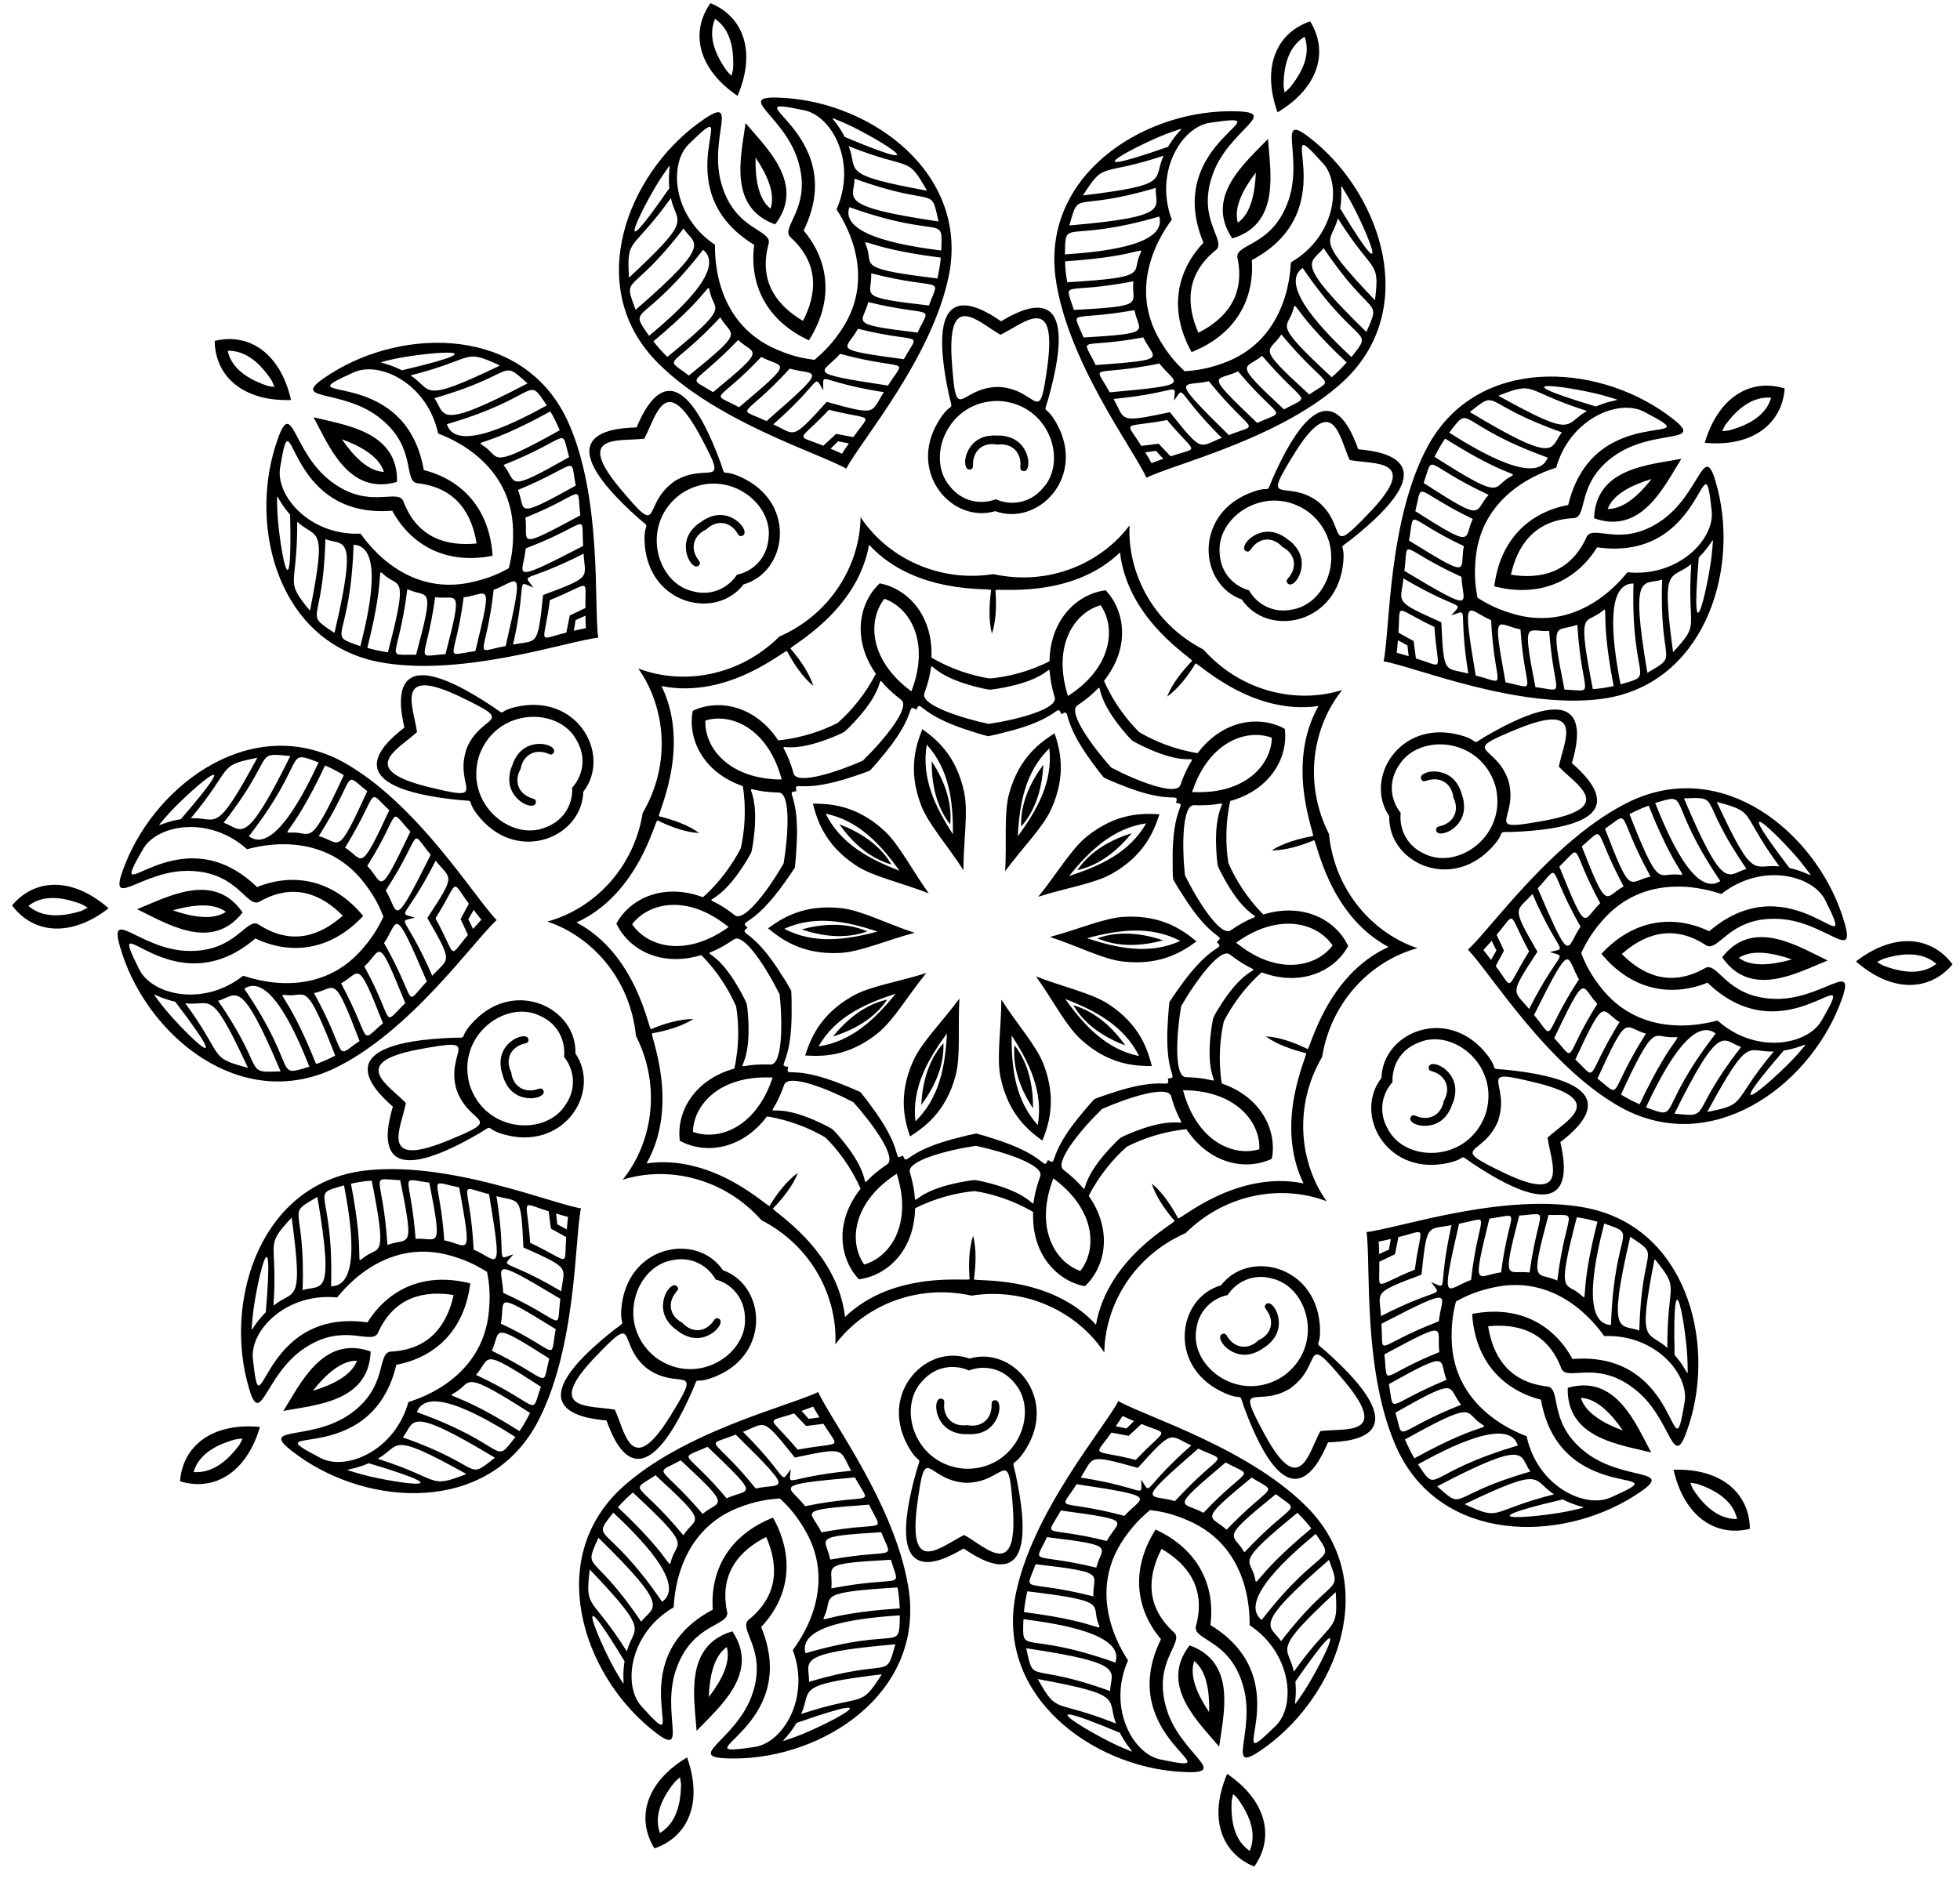 <svg xmlns="http://www.w3.org/2000/svg" fill="none" viewBox="0 0 101 97" height="97" width="101">
<g clip-path="url(#clip0_173_506)">
<path fill="black" d="M63.237 91.428C62.261 93.705 62.944 95.522 64.633 96.204C65.689 94.713 65.284 92.817 63.237 91.428ZM35.405 90.579C33.278 91.849 32.763 93.713 33.723 95.268C35.452 94.681 36.238 92.912 35.405 90.579ZM13.396 73.545C10.928 73.315 9.413 74.529 9.278 76.346C11.015 76.885 12.697 75.925 13.396 73.545ZM5.597 46.815C3.732 45.181 1.796 45.268 0.622 46.665C1.709 48.124 3.637 48.331 5.597 46.815ZM14.998 20.617C14.451 18.206 12.832 17.134 11.063 17.571C11.087 19.396 12.523 20.697 14.998 20.617ZM38.007 4.94C38.983 2.663 38.3 0.846 36.611 0.164C35.555 1.655 35.96 3.551 38.007 4.94ZM65.832 5.789C67.958 4.519 68.474 2.655 67.513 1.1C65.784 1.687 64.998 3.456 65.832 5.789ZM87.848 22.823C90.316 23.053 91.831 21.839 91.966 20.022C90.228 19.483 88.546 20.443 87.848 22.823ZM95.639 49.553C97.504 51.187 99.44 51.1 100.614 49.703C99.527 48.243 97.599 48.037 95.639 49.553ZM86.238 75.751C86.785 78.163 88.404 79.234 90.173 78.797C90.149 76.972 88.713 75.671 86.238 75.751ZM61.301 84.803C59.706 86.874 61.769 88.762 62.825 90.024C63.039 88.382 63.761 85.692 61.301 84.803ZM37.737 84.081C35.23 84.819 35.785 87.556 35.897 89.207C37.031 88.009 39.197 86.247 37.737 84.081ZM19.1 69.657C16.641 68.785 15.482 71.323 14.602 72.72C16.228 72.41 19.013 72.268 19.1 69.657ZM12.499 47.03C11.024 44.872 8.596 46.252 7.064 46.863C8.556 47.569 10.896 49.093 12.499 47.03ZM20.457 24.838C20.528 22.228 17.759 21.911 16.157 21.506C16.95 22.958 17.95 25.56 20.457 24.838ZM39.943 11.565C41.538 9.494 39.475 7.606 38.419 6.344C38.205 7.986 37.483 10.676 39.943 11.565ZM63.499 12.287C66.006 11.549 65.451 8.812 65.34 7.161C64.205 8.359 62.039 10.121 63.499 12.287ZM82.144 26.711C84.603 27.583 85.762 25.045 86.642 23.648C85.016 23.958 82.231 24.1 82.144 26.711ZM88.745 49.338C90.221 51.496 92.648 50.116 94.18 49.505C92.688 48.799 90.347 47.276 88.745 49.338ZM80.787 71.53C80.716 74.14 83.485 74.457 85.087 74.862C84.294 73.41 83.294 70.808 80.787 71.53ZM62.309 88.247C61.722 87.374 61.269 86.39 61.539 85.613C62.182 86.12 62.333 87.199 62.309 88.247ZM36.523 87.469C36.563 86.422 36.777 85.359 37.452 84.891C37.674 85.684 37.166 86.636 36.523 87.469ZM16.125 71.68C16.776 70.855 17.569 70.118 18.394 70.133C18.108 70.903 17.133 71.379 16.125 71.68ZM8.905 46.919C9.913 46.633 10.992 46.506 11.642 46.998C10.96 47.45 9.889 47.26 8.905 46.919ZM17.617 22.641C18.6 22.998 19.545 23.537 19.783 24.323C18.965 24.291 18.212 23.505 17.617 22.641ZM38.935 8.121C39.522 8.994 39.975 9.978 39.705 10.755C39.062 10.248 38.911 9.169 38.935 8.121ZM64.713 8.899C64.673 9.946 64.459 11.009 63.785 11.477C63.562 10.684 64.07 9.732 64.713 8.899ZM85.111 24.688C84.46 25.513 83.667 26.243 82.842 26.235C83.128 25.465 84.103 24.989 85.111 24.688ZM92.339 49.45C91.331 49.735 90.252 49.862 89.602 49.37C90.284 48.918 91.355 49.108 92.339 49.45ZM83.627 73.728C82.644 73.371 81.699 72.831 81.461 72.046C82.279 72.077 83.032 72.863 83.627 73.728ZM64.395 95.395C63.808 94.991 63.396 94.237 63.467 92.825C63.483 92.698 63.515 92.579 63.547 92.468C63.634 92.547 63.721 92.626 63.8 92.729C64.626 93.888 64.673 94.745 64.395 95.403V95.395ZM34.008 94.475C33.77 93.808 33.873 92.952 34.77 91.849C34.857 91.761 34.952 91.674 35.04 91.603C35.063 91.714 35.079 91.833 35.095 91.96C35.079 93.38 34.619 94.102 34.008 94.475ZM9.976 75.87C10.175 75.187 10.762 74.561 12.134 74.188C12.261 74.164 12.38 74.156 12.499 74.148C12.452 74.251 12.396 74.362 12.333 74.473C11.484 75.616 10.682 75.925 9.976 75.87ZM1.463 46.688C2.026 46.252 2.867 46.093 4.2 46.601C4.311 46.657 4.422 46.72 4.518 46.784C4.414 46.839 4.311 46.895 4.192 46.95C2.836 47.371 2.003 47.157 1.471 46.696L1.463 46.688ZM11.73 18.078C12.436 18.063 13.221 18.428 13.999 19.61C14.054 19.721 14.102 19.832 14.142 19.943C14.03 19.935 13.903 19.911 13.784 19.887C12.436 19.435 11.888 18.769 11.73 18.078ZM36.849 0.973C37.436 1.377 37.848 2.131 37.777 3.543C37.761 3.67 37.729 3.789 37.697 3.9C37.61 3.821 37.523 3.742 37.444 3.639C36.618 2.48 36.571 1.623 36.849 0.965V0.973ZM67.228 1.893C67.466 2.56 67.363 3.417 66.466 4.519C66.379 4.607 66.284 4.694 66.196 4.765C66.173 4.654 66.157 4.535 66.141 4.408C66.157 2.988 66.617 2.266 67.228 1.893ZM91.268 20.498C91.07 21.181 90.482 21.808 89.11 22.18C88.983 22.204 88.864 22.212 88.745 22.22C88.792 22.117 88.848 22.006 88.911 21.895C89.76 20.752 90.562 20.443 91.268 20.498ZM99.781 49.68C99.218 50.116 98.377 50.275 97.044 49.767C96.933 49.711 96.822 49.648 96.726 49.584C96.83 49.529 96.933 49.473 97.052 49.418C98.408 48.997 99.242 49.212 99.773 49.672L99.781 49.68ZM89.514 78.29C88.808 78.305 88.023 77.941 87.245 76.758C87.19 76.647 87.142 76.536 87.103 76.425C87.214 76.433 87.341 76.457 87.46 76.481C88.808 76.933 89.356 77.599 89.514 78.29Z"></path>
<path fill="black" d="M57.628 72.212C56.906 73.609 53.145 77.98 52.32 82.272C51.368 87.453 56.263 91.008 60.746 91.317C63.697 91.516 60.69 90.452 60.056 87.874C59.468 85.629 60.984 84.684 60.524 84.161C58.945 82.748 59.183 81.138 59.857 79.829C61.127 80.575 62.19 81.804 61.618 83.843C61.515 84.534 63.3 84.518 64.007 86.723C64.856 89.238 62.888 91.754 65.276 90C68.886 87.334 71.108 81.701 67.513 77.845C64.514 74.672 58.992 73.005 57.628 72.212ZM42.164 71.744C40.752 72.45 35.143 73.775 31.953 76.766C28.137 80.4 30.009 86.152 33.453 89.032C35.722 90.928 33.921 88.302 34.913 85.843C35.762 83.677 37.539 83.804 37.475 83.113C37.031 81.043 38.166 79.884 39.483 79.218C40.07 80.567 40.213 82.185 38.554 83.502C38.062 83.994 39.514 85.033 38.792 87.239C37.999 89.77 34.929 90.651 37.896 90.635C42.386 90.603 47.488 87.35 46.853 82.122C46.29 77.79 42.807 73.196 42.164 71.752V71.744ZM29.93 62.279C28.375 62.025 23.059 59.795 18.719 60.343C13.499 61.033 11.626 66.793 12.721 71.149C13.443 74.021 13.531 70.832 15.784 69.427C17.744 68.174 19.108 69.324 19.465 68.721C20.322 66.785 21.925 66.516 23.377 66.746C23.059 68.182 22.218 69.57 20.108 69.665C19.418 69.776 19.989 71.466 18.108 72.831C15.974 74.41 12.975 73.323 15.387 75.044C19.037 77.655 25.082 78.028 27.637 73.418C29.732 69.578 29.605 63.818 29.938 62.279H29.93ZM25.598 47.426C24.487 46.308 21.496 41.381 17.672 39.27C13.039 36.763 8.143 40.325 6.469 44.491C5.367 47.236 7.31 44.705 9.952 44.895C12.269 45.03 12.706 46.76 13.34 46.49C15.173 45.427 16.625 46.149 17.664 47.196C16.561 48.172 15.07 48.807 13.3 47.633C12.682 47.315 12.142 49.021 9.818 49.013C7.168 49.037 5.374 46.395 6.311 49.203C7.731 53.464 12.404 57.312 17.18 55.09C21.131 53.218 24.416 48.481 25.59 47.426H25.598ZM30.827 32.859C30.589 31.304 31.065 25.552 29.208 21.601C26.931 16.849 20.878 16.849 17.077 19.237C14.57 20.808 17.633 19.903 19.664 21.617C21.457 23.093 20.79 24.743 21.473 24.902C23.575 25.124 24.329 26.56 24.559 28.012C23.091 28.155 21.512 27.79 20.774 25.806C20.457 25.187 19.021 26.25 17.148 24.878C14.982 23.339 15.094 20.149 14.197 22.974C12.84 27.25 14.356 33.113 19.529 34.121C23.821 34.93 29.272 33.026 30.835 32.867L30.827 32.859ZM43.608 24.156C44.33 22.759 48.091 18.388 48.916 14.096C49.868 8.915 44.973 5.36 40.49 5.051C37.539 4.853 40.546 5.916 41.181 8.494C41.768 10.739 40.252 11.684 40.712 12.207C42.291 13.62 42.053 15.23 41.379 16.539C40.109 15.793 39.046 14.564 39.618 12.525C39.721 11.834 37.935 11.85 37.229 9.645C36.38 7.13 38.348 4.614 35.96 6.368C32.35 9.034 30.128 14.667 33.723 18.523C36.722 21.696 42.244 23.363 43.608 24.156ZM59.072 24.624C60.484 23.918 66.093 22.593 69.283 19.602C73.099 15.968 71.227 10.216 67.783 7.336C65.514 5.44 67.315 8.066 66.323 10.525C65.474 12.691 63.697 12.564 63.761 13.255C64.205 15.325 63.07 16.484 61.753 17.15C61.166 15.801 61.023 14.183 62.682 12.866C63.174 12.374 61.722 11.335 62.444 9.129C63.237 6.598 66.308 5.717 63.34 5.733C58.849 5.765 53.748 9.018 54.383 14.246C54.946 18.578 58.429 23.172 59.072 24.616V24.624ZM71.306 34.089C72.861 34.343 78.177 36.573 82.517 36.025C87.737 35.335 89.61 29.575 88.515 25.219C87.793 22.347 87.706 25.536 85.452 26.941C83.493 28.194 82.128 27.044 81.771 27.647C80.914 29.583 79.311 29.852 77.859 29.622C78.177 28.186 79.018 26.79 81.128 26.703C81.818 26.592 81.247 24.902 83.127 23.537C85.262 21.958 88.261 23.045 85.849 21.323C82.199 18.713 76.154 18.34 73.599 22.95C71.504 26.79 71.631 32.55 71.298 34.089H71.306ZM75.638 48.942C76.749 50.06 79.74 54.987 83.564 57.098C88.197 59.605 93.093 56.043 94.767 51.877C95.87 49.132 93.926 51.663 91.284 51.473C88.967 51.338 88.531 49.608 87.896 49.878C86.063 50.941 84.611 50.219 83.572 49.172C84.675 48.196 86.166 47.561 87.936 48.735C88.554 49.053 89.094 47.347 91.419 47.355C94.069 47.331 95.862 49.973 94.925 47.164C93.505 42.904 88.832 39.056 84.056 41.278C80.105 43.15 76.82 47.886 75.646 48.942H75.638ZM70.417 63.508C70.655 65.064 70.179 70.816 72.036 74.767C74.313 79.519 80.367 79.519 84.167 77.131C86.674 75.56 83.612 76.465 81.58 74.751C79.787 73.275 80.454 71.625 79.772 71.466C77.669 71.244 76.915 69.808 76.685 68.356C78.153 68.213 79.732 68.578 80.47 70.562C80.787 71.181 82.223 70.118 84.096 71.49C86.261 73.029 86.15 76.219 87.047 73.394C88.404 69.118 86.888 63.255 81.715 62.247C77.423 61.438 71.972 63.342 70.409 63.501L70.417 63.508ZM56.747 57.177C58.104 56.574 60.175 55.9 60.349 56.503C61.055 58.994 61.587 56.987 58.12 58.462C57.993 58.518 57.866 58.574 57.739 58.645C57.628 58.74 57.525 58.835 57.437 58.931C54.795 61.62 56.858 61.866 54.803 60.295C54.311 59.914 55.692 58.224 56.755 57.193L56.747 57.177ZM50.289 59.057C51.741 59.367 53.812 60.041 53.605 60.629C52.717 63.064 54.327 61.747 50.646 60.898C50.511 60.867 50.376 60.843 50.233 60.819C50.09 60.835 49.948 60.851 49.821 60.874C46.1 61.493 47.623 62.906 46.885 60.422C46.718 59.827 48.821 59.272 50.289 59.057ZM43.957 56.788C44.949 57.891 46.227 59.653 45.719 60.01C43.569 61.454 45.647 61.335 43.172 58.494C43.085 58.391 42.989 58.288 42.886 58.193C42.759 58.121 42.64 58.05 42.521 57.994C39.15 56.312 39.554 58.351 40.411 55.908C40.625 55.321 42.656 56.114 43.965 56.804L43.957 56.788ZM40.173 51.235C40.332 52.71 40.324 54.884 39.705 54.868C37.118 54.773 38.864 55.9 38.531 52.139C38.523 52.004 38.499 51.869 38.475 51.727C38.419 51.592 38.356 51.465 38.293 51.346C36.547 47.998 35.682 49.886 37.816 48.418C38.332 48.069 39.507 49.902 40.165 51.235H40.173ZM40.379 44.507C39.641 45.792 38.356 47.553 37.864 47.172C35.825 45.578 36.579 47.514 38.523 44.276C38.594 44.157 38.657 44.038 38.721 43.911C38.753 43.769 38.777 43.634 38.8 43.499C39.356 39.77 37.547 40.785 40.133 40.849C40.752 40.873 40.625 43.047 40.379 44.507ZM44.497 39.191C43.14 39.794 41.069 40.468 40.895 39.865C40.189 37.374 39.657 39.381 43.124 37.906C43.251 37.85 43.378 37.794 43.505 37.723C43.616 37.628 43.719 37.533 43.807 37.437C46.449 34.748 44.386 34.502 46.441 36.073C46.933 36.454 45.552 38.144 44.489 39.175L44.497 39.191ZM50.947 37.31C49.495 37.001 47.425 36.327 47.631 35.739C48.52 33.304 46.909 34.621 50.59 35.47C50.725 35.502 50.86 35.525 51.003 35.549C51.146 35.533 51.288 35.517 51.415 35.494C55.136 34.875 53.613 33.462 54.351 35.946C54.518 36.541 52.415 37.096 50.947 37.31ZM57.279 39.58C56.287 38.477 55.01 36.715 55.517 36.358C57.667 34.914 55.589 35.033 58.064 37.874C58.151 37.977 58.247 38.08 58.35 38.175C58.477 38.247 58.596 38.318 58.715 38.374C62.087 40.056 61.682 38.017 60.825 40.46C60.611 41.047 58.58 40.254 57.271 39.564L57.279 39.58ZM61.063 45.133C60.904 43.658 60.912 41.484 61.531 41.5C64.118 41.595 62.372 40.468 62.706 44.229C62.713 44.364 62.737 44.499 62.761 44.642C62.816 44.776 62.88 44.903 62.944 45.022C64.689 48.37 65.554 46.482 63.419 47.95C62.904 48.299 61.73 46.466 61.071 45.133H61.063ZM60.865 51.861C61.603 50.576 62.888 48.815 63.38 49.196C65.419 50.79 64.665 48.854 62.721 52.092C62.65 52.211 62.586 52.33 62.523 52.456C62.491 52.599 62.467 52.734 62.444 52.869C61.888 56.598 63.697 55.582 61.111 55.519C60.492 55.495 60.619 53.321 60.865 51.861ZM66.522 71.53C68.22 70.308 67.045 68.523 69.306 71.22C71.647 74.045 69.322 73.6 68.037 73.759C67.426 74.894 66.982 77.226 65.213 74.013C63.538 70.919 64.768 72.664 66.522 71.538V71.53ZM49.765 76.425C51.852 76.433 51.955 74.299 52.201 77.805C52.431 81.471 50.812 79.741 49.686 79.115C48.52 79.678 46.798 81.296 47.25 77.655C47.71 74.164 47.678 76.306 49.765 76.425ZM33.326 70.522C35.008 71.76 36.341 70.086 34.484 73.077C32.525 76.179 32.223 73.831 31.684 72.656C30.414 72.426 28.066 72.728 30.573 70.046C32.993 67.499 31.715 69.205 33.334 70.53L33.326 70.522ZM23.504 56.098C24.138 58.09 26.201 57.518 22.94 58.843C19.529 60.2 20.671 58.121 20.917 56.852C20.021 55.916 17.95 54.781 21.552 54.091C25.011 53.448 22.972 54.083 23.504 56.098ZM24.027 38.643C23.377 40.627 25.376 41.381 21.956 40.532C18.402 39.619 20.544 38.612 21.488 37.731C21.314 36.454 20.306 34.311 23.623 35.867C26.796 37.382 24.773 36.692 24.019 38.643H24.027ZM34.714 24.838C33.017 26.06 34.191 27.845 31.93 25.148C29.589 22.323 31.914 22.767 33.199 22.609C33.81 21.474 34.254 19.142 36.023 22.355C37.697 25.449 36.468 23.704 34.714 24.83V24.838ZM51.479 19.943C49.392 19.935 49.289 22.069 49.043 18.562C48.813 14.897 50.432 16.627 51.558 17.253C52.724 16.69 54.446 15.072 53.994 18.713C53.534 22.204 53.566 20.062 51.479 19.943ZM67.91 25.846C66.228 24.608 64.895 26.282 66.752 23.291C68.712 20.189 69.013 22.537 69.552 23.712C70.822 23.942 73.17 23.64 70.663 26.322C68.243 28.869 69.521 27.163 67.902 25.838L67.91 25.846ZM77.74 40.27C77.106 38.278 75.043 38.85 78.304 37.525C81.715 36.168 80.573 38.247 80.327 39.516C81.223 40.452 83.294 41.587 79.692 42.277C76.233 42.92 78.272 42.285 77.74 40.27ZM77.209 57.725C77.859 55.741 75.86 54.987 79.28 55.836C82.834 56.749 80.692 57.756 79.748 58.637C79.922 59.914 80.93 62.057 77.613 60.502C74.44 58.986 76.463 59.676 77.217 57.725H77.209ZM71.576 64.405C71.425 64.469 71.258 64.548 71.068 64.635C71.068 64.365 71.052 64.159 71.044 63.992C71.203 63.961 71.409 63.921 71.671 63.858C71.631 64.064 71.6 64.246 71.576 64.405ZM58.04 73.624C57.882 73.585 57.699 73.553 57.493 73.513C57.651 73.291 57.763 73.117 57.85 72.982C58.001 73.053 58.191 73.14 58.437 73.243C58.286 73.386 58.151 73.521 58.04 73.632V73.624ZM41.672 73.132C41.561 73.005 41.442 72.871 41.3 72.72C41.553 72.633 41.752 72.553 41.903 72.498C41.982 72.641 42.085 72.823 42.228 73.053C42.022 73.077 41.839 73.109 41.672 73.132ZM28.716 63.104C28.7 62.937 28.684 62.755 28.653 62.548C28.907 62.628 29.113 62.675 29.272 62.723C29.256 62.89 29.224 63.096 29.208 63.366C29.026 63.263 28.859 63.183 28.716 63.104ZM24.13 47.379C24.218 47.236 24.305 47.077 24.408 46.895C24.567 47.109 24.702 47.268 24.805 47.403C24.694 47.522 24.551 47.68 24.376 47.879C24.289 47.688 24.202 47.522 24.13 47.379ZM29.66 31.963C29.811 31.899 29.978 31.82 30.168 31.733C30.168 32.003 30.184 32.209 30.192 32.376C30.033 32.407 29.827 32.447 29.565 32.51C29.605 32.304 29.637 32.122 29.66 31.963ZM43.196 22.744C43.355 22.783 43.537 22.815 43.743 22.855C43.584 23.077 43.474 23.251 43.386 23.386C43.236 23.315 43.045 23.228 42.799 23.125C42.95 22.982 43.085 22.855 43.196 22.736V22.744ZM59.572 23.236C59.683 23.363 59.802 23.497 59.944 23.648C59.691 23.735 59.492 23.815 59.342 23.87C59.262 23.727 59.159 23.545 59.016 23.315C59.222 23.291 59.405 23.259 59.572 23.236ZM72.528 33.264C72.544 33.431 72.559 33.613 72.591 33.819C72.337 33.74 72.131 33.693 71.972 33.645C71.988 33.478 72.02 33.272 72.036 33.002C72.218 33.105 72.385 33.185 72.528 33.264ZM77.114 48.989C77.026 49.132 76.939 49.291 76.836 49.473C76.677 49.259 76.542 49.1 76.439 48.965C76.55 48.846 76.693 48.688 76.868 48.489C76.955 48.68 77.042 48.846 77.114 48.989ZM75.289 72.403C71.734 73.815 72.369 74.45 71.909 72.807C75.249 70.919 74.551 71.482 75.289 72.403ZM84.817 53.274C82.77 56.503 83.659 56.646 82.318 55.59C83.913 52.099 83.675 52.964 84.817 53.274ZM81.279 32.201C81.525 36.017 82.318 35.613 80.62 35.541C79.859 31.78 80.176 32.621 81.279 32.201ZM66.03 17.238C68.466 20.181 68.878 19.38 67.466 20.332C64.633 17.737 65.387 18.229 66.03 17.238ZM44.894 14.088C48.599 15.032 48.456 14.151 47.869 15.746C44.053 15.309 44.949 15.262 44.894 14.088ZM25.947 23.965C29.502 22.553 28.867 21.919 29.327 23.561C25.987 25.449 26.685 24.886 25.947 23.965ZM16.427 43.094C18.474 39.865 17.585 39.722 18.926 40.778C17.331 44.269 17.569 43.404 16.427 43.094ZM19.965 64.167C19.719 60.351 18.926 60.755 20.624 60.827C21.385 64.588 21.068 63.746 19.965 64.167ZM35.214 79.13C32.779 76.187 32.366 76.988 33.778 76.036C36.611 78.631 35.857 78.139 35.214 79.13ZM56.342 82.28C52.637 81.336 52.78 82.217 53.367 80.622C57.183 81.058 56.287 81.106 56.342 82.28ZM65.744 77.012C67.101 78.044 66.736 77.218 64.126 80.011C63.547 78.988 62.761 79.432 65.744 77.012ZM79.795 62.62C81.493 62.66 80.724 62.199 80.248 66C79.176 65.516 78.803 66.333 79.795 62.62ZM82.707 42.714C84.103 41.746 83.215 41.833 85.055 45.181C83.905 45.419 84.08 46.3 82.707 42.714ZM73.361 24.894C73.924 23.291 73.25 23.886 76.709 25.505C75.916 26.377 76.582 26.98 73.361 24.894ZM55.335 15.976C54.843 14.35 54.653 15.222 58.405 14.5C58.278 15.675 59.167 15.77 55.335 15.976ZM35.5 19.356C34.143 18.324 34.508 19.15 37.118 16.357C37.697 17.38 38.483 16.936 35.5 19.356ZM21.441 33.748C19.743 33.708 20.512 34.169 20.989 30.368C22.06 30.852 22.433 30.035 21.441 33.748ZM18.529 53.654C17.133 54.622 18.021 54.535 16.181 51.187C17.331 50.949 17.156 50.068 18.529 53.654ZM27.875 71.474C27.312 73.077 27.986 72.482 24.527 70.863C25.32 69.991 24.654 69.388 27.875 71.474ZM45.909 80.392C46.401 82.019 46.592 81.146 42.839 81.868C42.966 80.694 42.077 80.598 45.909 80.392ZM74.543 71.117C71.322 72.45 71.877 72.974 71.568 71.339C74.813 69.53 74.123 70.078 74.543 71.117ZM83.453 52.679C81.628 55.654 82.39 55.749 81.176 54.607C82.739 51.242 82.501 52.084 83.453 52.679ZM79.827 32.518C80.097 35.993 80.771 35.629 79.121 35.414C78.407 31.773 78.708 32.598 79.827 32.518ZM65.038 18.34C67.299 20.99 67.632 20.3 66.165 21.101C63.443 18.57 64.173 19.062 65.038 18.34ZM44.743 15.571C48.131 16.389 47.996 15.635 47.282 17.142C43.593 16.698 44.473 16.666 44.743 15.571ZM26.693 25.251C29.914 23.918 29.359 23.394 29.668 25.029C26.423 26.838 27.114 26.29 26.693 25.251ZM17.783 43.689C19.608 40.714 18.846 40.619 20.06 41.761C18.497 45.125 18.735 44.284 17.783 43.689ZM21.417 63.85C21.147 60.375 20.473 60.739 22.123 60.954C22.837 64.596 22.536 63.77 21.417 63.85ZM36.206 78.028C33.945 75.378 33.611 76.068 35.079 75.267C37.801 77.79 37.071 77.306 36.206 78.028ZM56.493 80.797C53.105 79.98 53.24 80.733 53.954 79.226C57.644 79.67 56.763 79.702 56.493 80.797ZM64.499 76.155C65.911 77.044 65.625 76.33 63.205 78.845C62.388 78.067 61.634 78.512 64.499 76.155ZM78.288 62.652C79.954 62.541 79.303 62.136 78.819 65.587C77.701 65.436 77.352 66.246 78.288 62.652ZM81.509 43.626C82.786 42.555 82.025 42.61 83.667 45.689C82.675 46.22 82.866 47.085 81.509 43.626ZM72.932 26.346C73.337 24.727 72.758 25.219 75.892 26.75C75.408 27.766 76.066 28.345 72.932 26.346ZM55.835 17.396C55.216 15.849 55.033 16.595 58.461 15.984C58.667 17.095 59.54 17.174 55.835 17.396ZM36.745 20.213C35.333 19.324 35.619 20.038 38.039 17.523C38.856 18.301 39.61 17.856 36.745 20.213ZM22.956 33.716C21.29 33.827 21.941 34.232 22.425 30.781C23.543 30.931 23.892 30.122 22.956 33.716ZM19.735 52.742C18.458 53.813 19.219 53.758 17.577 50.679C18.569 50.148 18.378 49.283 19.735 52.742ZM28.304 70.022C27.899 71.641 28.478 71.149 25.344 69.618C25.828 68.602 25.178 68.023 28.304 70.022ZM45.409 78.972C46.028 80.519 46.211 79.773 42.783 80.384C42.577 79.273 41.704 79.194 45.409 78.972ZM74.17 69.689C71.004 70.959 71.544 71.561 71.338 69.808C74.773 67.951 74.011 68.443 74.17 69.689ZM82.31 51.742C80.493 54.63 81.287 54.797 80.089 53.504C81.779 49.981 81.454 50.83 82.31 51.742ZM78.351 32.439C78.581 35.843 79.319 35.517 77.582 35.168C76.883 31.328 77.114 32.201 78.351 32.439ZM63.8 19.142C65.99 21.76 66.387 21.062 64.784 21.799C61.96 19.102 62.666 19.673 63.8 19.142ZM44.211 16.944C47.52 17.777 47.432 16.976 46.576 18.515C42.704 17.991 43.608 18.047 44.211 16.944ZM27.074 26.679C30.24 25.41 29.7 24.806 29.906 26.56C26.471 28.416 27.233 27.924 27.074 26.679ZM18.926 44.626C20.743 41.738 19.949 41.571 21.147 42.864C19.457 46.387 19.783 45.538 18.926 44.626ZM22.893 63.929C22.663 60.525 21.925 60.851 23.662 61.2C24.36 65.04 24.13 64.167 22.893 63.929ZM37.444 77.226C35.254 74.608 34.857 75.306 36.46 74.569C39.284 77.266 38.578 76.695 37.444 77.226ZM57.033 79.424C53.724 78.591 53.812 79.392 54.668 77.853C58.54 78.377 57.636 78.321 57.033 79.424ZM63.158 75.378C64.713 76.211 64.356 75.489 62.015 77.972C60.912 77.369 60.175 77.893 63.158 75.378ZM76.749 62.81C78.502 62.572 77.788 62.199 77.352 65.579C76.106 65.738 75.82 66.595 76.749 62.81ZM80.351 44.665C81.628 43.443 80.827 43.562 82.461 46.554C81.541 47.418 81.818 48.275 80.351 44.665ZM72.607 27.861C72.924 26.123 72.345 26.687 75.432 28.147C75.194 29.384 75.931 29.916 72.607 27.861ZM56.461 18.816C55.692 17.222 55.557 18.023 58.913 17.388C59.453 18.523 60.357 18.531 56.461 18.816ZM38.086 20.99C36.531 20.157 36.888 20.879 39.229 18.396C40.332 18.999 41.069 18.475 38.086 20.99ZM24.495 33.558C22.742 33.796 23.456 34.169 23.892 30.789C25.138 30.63 25.424 29.773 24.495 33.558ZM20.885 51.703C19.608 52.925 20.409 52.806 18.775 49.814C19.695 48.95 19.418 48.093 20.885 51.703ZM28.637 68.507C28.32 70.244 28.899 69.681 25.812 68.221C26.05 66.984 25.313 66.452 28.637 68.507ZM44.783 77.552C45.552 79.146 45.687 78.345 42.331 78.98C41.791 77.845 40.887 77.837 44.783 77.552ZM74.146 68.102C70.735 69.411 71.306 70.038 71.187 68.229C75.162 66.166 74.265 66.769 74.146 68.102ZM81.366 50.473C79.375 53.535 80.208 53.71 79.049 52.314C81.049 48.307 80.684 49.322 81.366 50.473ZM76.836 31.963C77.026 35.605 77.804 35.264 76.043 34.819C75.305 30.4 75.606 31.439 76.836 31.963ZM62.293 19.649C64.586 22.49 65.014 21.752 63.324 22.426C60.127 19.284 60.984 19.951 62.293 19.649ZM43.291 18.237C46.814 19.181 46.726 18.34 45.758 19.872C41.323 19.205 42.41 19.245 43.291 18.237ZM27.09 28.266C30.501 26.957 29.93 26.33 30.049 28.139C26.074 30.202 26.971 29.599 27.09 28.266ZM19.878 45.895C21.869 42.833 21.036 42.658 22.195 44.054C20.195 48.061 20.56 47.045 19.878 45.895ZM24.408 64.405C24.218 60.763 23.44 61.105 25.201 61.549C25.939 65.968 25.638 64.929 24.408 64.405ZM38.943 76.719C36.65 73.878 36.222 74.616 37.912 73.942C41.109 77.084 40.252 76.417 38.943 76.719ZM57.945 78.131C54.422 77.187 54.51 78.028 55.478 76.496C59.913 77.163 58.826 77.123 57.945 78.131ZM61.745 74.664C63.388 75.441 63.007 74.68 60.547 77.369C59.262 76.988 58.366 77.607 61.745 74.664ZM75.186 63.072C76.971 62.731 76.217 62.342 75.805 65.968C74.543 66.42 74.178 67.444 75.186 63.072ZM79.24 45.784C80.486 44.459 79.644 44.586 81.445 47.76C80.692 48.862 81.001 49.902 79.24 45.784ZM72.369 29.424C72.599 27.623 71.996 28.218 75.313 29.733C75.352 31.074 76.209 31.733 72.369 29.424ZM57.183 20.221C56.311 18.626 56.168 19.467 59.746 18.737C60.563 19.8 61.65 19.824 57.183 20.221ZM39.498 21.704C37.856 20.927 38.237 21.688 40.697 18.999C41.982 19.38 42.878 18.761 39.498 21.704ZM26.058 33.296C24.273 33.637 25.027 34.026 25.439 30.4C26.701 29.948 27.066 28.924 26.058 33.296ZM21.996 50.584C20.75 51.909 21.591 51.782 19.791 48.608C20.544 47.506 20.235 46.466 21.996 50.584ZM28.875 66.944C28.645 68.745 29.248 68.15 25.931 66.635C25.892 65.294 25.035 64.635 28.875 66.944ZM44.053 76.147C44.925 77.742 45.068 76.901 41.49 77.631C40.673 76.568 39.586 76.544 44.053 76.147ZM73.75 66.087C74.361 66.912 74.265 66.246 71.163 67.832C71.092 66.563 70.679 66.658 73.25 65.698C73.535 62.969 73.543 63.397 74.797 63.144C74.035 66.547 74.71 66.468 73.757 66.087H73.75ZM58.81 76.266C58.81 77.298 59.135 76.695 55.692 76.155C56.382 75.084 55.985 74.918 58.635 75.655C60.476 73.616 60.23 73.966 61.388 74.497C58.77 76.806 59.365 77.131 58.818 76.266H58.81ZM40.744 75.719C40.141 76.552 40.752 76.258 38.285 73.799C39.475 73.339 39.245 72.974 40.958 75.124C43.64 74.553 43.243 74.695 43.862 75.806C40.387 76.139 40.673 76.75 40.744 75.727V75.719ZM26.447 64.651C25.471 64.976 26.138 65.095 25.582 61.652C26.812 61.977 26.844 61.549 26.971 64.294C29.478 65.413 29.065 65.286 28.922 66.555C25.924 64.778 25.789 65.444 26.447 64.659V64.651ZM21.385 47.299C20.409 46.99 20.869 47.474 22.448 44.364C23.25 45.348 23.527 45.022 22.02 47.315C23.392 49.695 23.131 49.354 22.274 50.291C20.885 47.093 20.393 47.553 21.385 47.299ZM27.486 30.281C26.876 29.456 26.971 30.122 30.073 28.535C30.144 29.805 30.557 29.71 27.986 30.67C27.701 33.399 27.693 32.971 26.439 33.224C27.201 29.821 26.526 29.9 27.479 30.281H27.486ZM42.426 20.102C42.426 19.07 42.101 19.673 45.544 20.213C44.854 21.284 45.251 21.45 42.601 20.713C40.76 22.752 41.006 22.402 39.848 21.871C42.466 19.562 41.871 19.237 42.418 20.102H42.426ZM60.5 20.649C61.103 19.816 60.492 20.11 62.959 22.569C61.769 23.029 61.999 23.394 60.286 21.244C57.604 21.815 58.001 21.673 57.382 20.562C60.857 20.229 60.571 19.618 60.5 20.641V20.649ZM74.797 31.717C75.773 31.392 75.106 31.273 75.662 34.716C74.432 34.391 74.4 34.819 74.273 32.074C71.766 30.955 72.179 31.082 72.322 29.813C75.32 31.59 75.455 30.924 74.797 31.709V31.717ZM79.859 49.069C80.835 49.378 80.374 48.894 78.796 52.004C77.994 51.02 77.717 51.346 79.224 49.053C77.851 46.673 78.113 47.014 78.97 46.078C80.359 49.275 80.85 48.815 79.859 49.069ZM72.916 65.436C70.719 66.317 71.108 66.65 71.076 65.032C71.401 64.873 71.671 64.746 71.885 64.643C71.933 64.405 71.988 64.112 72.06 63.762C73.631 63.382 73.21 63.088 72.909 65.436H72.916ZM58.516 75.243C56.223 74.664 56.342 75.156 57.271 73.838C57.628 73.902 57.921 73.958 58.159 74.005C58.334 73.838 58.556 73.64 58.818 73.394C60.309 74.005 60.143 73.529 58.524 75.251L58.516 75.243ZM41.101 74.719C39.586 72.894 39.388 73.37 40.919 72.847C41.165 73.109 41.371 73.323 41.538 73.497C41.776 73.466 42.069 73.434 42.434 73.386C43.283 74.759 43.426 74.275 41.101 74.719ZM27.32 64.056C27.161 61.692 26.733 61.961 28.272 62.429C28.32 62.786 28.359 63.08 28.391 63.326C28.605 63.445 28.859 63.588 29.176 63.762C29.057 65.373 29.462 65.064 27.32 64.056ZM22.441 47.331C23.702 45.324 23.194 45.284 24.162 46.577C23.988 46.895 23.845 47.157 23.734 47.371C23.837 47.593 23.964 47.855 24.114 48.188C23.067 49.418 23.575 49.41 22.441 47.331ZM28.328 30.931C30.525 30.051 30.136 29.718 30.168 31.336C29.843 31.495 29.573 31.622 29.359 31.725C29.311 31.963 29.256 32.257 29.184 32.606C27.613 32.986 28.034 33.28 28.335 30.931H28.328ZM42.728 21.125C45.021 21.704 44.902 21.212 43.973 22.529C43.616 22.466 43.323 22.41 43.085 22.363C42.91 22.529 42.688 22.728 42.426 22.974C40.935 22.363 41.101 22.839 42.72 21.117L42.728 21.125ZM60.143 21.649C61.658 23.474 61.856 22.997 60.325 23.521C60.079 23.259 59.873 23.045 59.706 22.871C59.468 22.902 59.175 22.934 58.81 22.982C57.961 21.609 57.818 22.093 60.143 21.649ZM73.916 32.312C74.075 34.676 74.503 34.407 72.964 33.938C72.916 33.581 72.877 33.288 72.845 33.042C72.631 32.923 72.377 32.78 72.06 32.606C72.187 30.995 71.774 31.304 73.916 32.312ZM78.796 49.037C77.534 51.044 78.042 51.084 77.074 49.791C77.249 49.473 77.383 49.211 77.502 48.997C77.399 48.775 77.272 48.513 77.121 48.18C78.169 46.95 77.661 46.958 78.796 49.037ZM72.393 74.196C75.939 72.22 75.503 72.744 76.177 73.275C76.844 73.807 76.685 73.069 72.885 75.163C72.702 74.854 72.544 74.529 72.401 74.196H72.393ZM83.524 56.423C85.23 52.742 85.183 53.424 86.047 53.456C86.896 53.496 86.341 52.996 84.492 56.915C84.159 56.773 83.842 56.606 83.532 56.416L83.524 56.423ZM82.08 35.517C81.295 31.535 81.66 32.114 82.374 31.638C83.08 31.169 82.334 31.09 83.151 35.359C82.802 35.438 82.445 35.494 82.08 35.517ZM68.624 19.443C65.649 16.682 66.284 16.936 66.585 16.127C66.887 15.333 66.236 15.706 69.394 18.681C69.156 18.951 68.902 19.205 68.624 19.443ZM48.297 14.35C44.267 13.866 44.933 13.699 44.703 12.866C44.473 12.049 44.172 12.731 48.48 13.278C48.448 13.635 48.385 13.992 48.305 14.35H48.297ZM28.851 22.172C25.305 24.148 25.741 23.624 25.067 23.093C24.4 22.561 24.559 23.299 28.359 21.204C28.542 21.514 28.7 21.839 28.843 22.172H28.851ZM17.72 39.944C16.014 43.626 16.061 42.944 15.197 42.912C14.348 42.872 14.903 43.372 16.752 39.453C17.085 39.595 17.402 39.762 17.712 39.953L17.72 39.944ZM19.156 60.851C19.941 64.834 19.576 64.254 18.862 64.73C18.156 65.198 18.902 65.278 18.085 61.009C18.434 60.93 18.791 60.874 19.156 60.851ZM32.612 76.925C35.587 79.686 34.952 79.432 34.651 80.241C34.349 81.035 35 80.662 31.842 77.686C32.08 77.417 32.334 77.163 32.612 76.925ZM52.947 82.019C56.977 82.502 56.311 82.669 56.541 83.502C56.771 84.319 57.072 83.637 52.764 83.09C52.796 82.733 52.859 82.376 52.939 82.019H52.947ZM67.577 78.773C64.245 81.55 64.864 81.963 64.618 81.154C64.364 80.329 63.713 80.543 66.855 77.972C67.117 78.226 67.355 78.496 67.577 78.781V78.773ZM82.318 62.961C81.247 67.166 82.001 67.134 81.319 66.626C80.636 66.111 80.232 66.666 81.255 62.739C81.612 62.794 81.969 62.866 82.318 62.969V62.961ZM84.952 41.516C86.563 45.546 87.15 45.078 86.301 45.07C85.444 45.054 85.444 45.736 83.969 41.96C84.294 41.793 84.619 41.642 84.96 41.523L84.952 41.516ZM74.472 22.609C78.145 24.925 78.343 24.203 77.645 24.688C76.939 25.179 77.344 25.735 73.924 23.545C74.083 23.22 74.265 22.902 74.464 22.609H74.472ZM54.883 13.469C59.215 13.183 58.953 12.485 58.675 13.286C58.397 14.096 59.048 14.31 54.994 14.548C54.93 14.191 54.891 13.826 54.883 13.469ZM33.667 17.595C36.999 14.818 36.38 14.405 36.626 15.214C36.88 16.039 37.531 15.825 34.389 18.396C34.127 18.142 33.889 17.872 33.667 17.587V17.595ZM18.926 33.399C19.997 29.194 19.243 29.226 19.925 29.733C20.608 30.249 21.012 29.694 19.989 33.621C19.632 33.566 19.275 33.494 18.926 33.391V33.399ZM16.292 54.852C14.681 50.822 14.094 51.29 14.943 51.298C15.8 51.314 15.8 50.632 17.275 54.408C16.95 54.575 16.625 54.726 16.284 54.845L16.292 54.852ZM26.765 73.759C23.091 71.442 22.893 72.165 23.591 71.68C24.297 71.189 23.892 70.633 27.312 72.823C27.153 73.148 26.971 73.466 26.772 73.759H26.765ZM46.361 82.899C42.029 83.185 42.291 83.883 42.569 83.082C42.847 82.272 42.196 82.058 46.25 81.82C46.314 82.177 46.353 82.542 46.361 82.899ZM73.067 75.473C74.472 74.703 77.74 72.966 78.216 74.505C73.305 75.949 74.162 77.107 73.067 75.473ZM84.817 57.074C85.5 55.622 87.126 52.298 88.412 53.266C85.286 57.32 86.658 57.756 84.817 57.074ZM83.508 35.271C83.207 33.7 82.572 30.051 84.175 30.075C84.032 35.192 85.397 34.74 83.508 35.271ZM69.64 18.404C68.474 17.309 65.816 14.73 67.125 13.81C70.013 18.031 70.854 16.865 69.64 18.404ZM48.504 12.913C46.917 12.707 43.251 12.191 43.767 10.676C48.591 12.398 48.583 10.954 48.504 12.913ZM28.177 20.895C26.772 21.665 23.504 23.402 23.028 21.863C27.939 20.419 27.082 19.261 28.177 20.895ZM16.419 39.294C15.736 40.746 14.11 44.07 12.825 43.102C15.95 39.048 14.578 38.612 16.419 39.294ZM17.728 61.097C18.029 62.667 18.664 66.317 17.061 66.293C17.204 61.176 15.839 61.628 17.728 61.097ZM31.604 77.964C32.77 79.059 35.428 81.638 34.119 82.558C31.231 78.337 30.39 79.503 31.604 77.964ZM52.74 83.454C54.327 83.661 57.993 84.177 57.477 85.692C52.653 83.97 52.661 85.414 52.74 83.454ZM65.014 83.494C63.761 82.495 66.569 80.083 67.799 79.059C68.918 80.67 68.148 79.456 65.014 83.494ZM83.016 68.293C81.414 68.221 82.271 64.619 82.667 63.064C84.524 63.707 83.183 63.175 83.016 68.293ZM88.65 45.411C87.309 46.292 85.889 42.88 85.293 41.389C87.174 40.817 85.778 41.174 88.65 45.411ZM79.756 23.585C79.192 25.084 76.035 23.156 74.678 22.299C75.868 20.736 74.94 21.847 79.756 23.585ZM59.738 11.16C60.167 12.707 56.477 13.001 54.875 13.112C54.914 11.152 54.819 12.588 59.738 11.16ZM36.23 12.874C37.483 13.873 34.675 16.285 33.445 17.309C32.326 15.698 33.096 16.912 36.23 12.874ZM18.22 28.075C19.822 28.147 18.965 31.749 18.569 33.304C16.712 32.661 18.053 33.193 18.22 28.075ZM12.586 50.957C13.927 50.076 15.348 53.488 15.943 54.979C14.062 55.551 15.459 55.194 12.586 50.957ZM21.48 72.783C22.044 71.284 25.201 73.212 26.558 74.061C25.368 75.624 26.296 74.513 21.48 72.783ZM41.506 85.208C41.077 83.661 44.767 83.367 46.369 83.256C46.33 85.224 46.425 83.78 41.506 85.208ZM80.081 77.02C76.685 77.877 77.423 78.432 75.471 77.528C79.653 75.521 78.915 76.266 80.081 77.02ZM91.403 54.194C89.157 56.884 90.078 56.9 87.975 57.312C90.181 53.234 90.014 54.265 91.403 54.194ZM87.15 29.075C86.92 32.566 87.666 32.042 86.214 33.613C85.595 29.019 86.071 29.948 87.15 29.075ZM68.942 11.255C70.806 14.215 71.108 13.35 70.854 15.476C67.656 12.12 68.593 12.596 68.942 11.255ZM43.735 7.534C46.988 8.835 46.718 7.955 47.766 9.827C43.204 8.994 44.243 8.827 43.735 7.534ZM21.155 19.348C24.551 18.491 23.813 17.936 25.765 18.84C21.584 20.847 22.322 20.102 21.155 19.348ZM9.833 42.174C12.079 39.484 11.158 39.468 13.261 39.056C11.055 43.134 11.222 42.103 9.833 42.174ZM14.094 67.293C14.324 63.802 13.578 64.326 15.03 62.755C15.649 67.349 15.173 66.42 14.094 67.293ZM32.302 85.113C30.438 82.153 30.136 83.018 30.39 80.892C33.588 84.248 32.659 83.772 32.302 85.113ZM57.509 88.834C54.256 87.533 54.526 88.413 53.478 86.541C58.04 87.374 57.001 87.541 57.509 88.834ZM68.831 82.058C68.957 84.2 68.712 83.312 66.672 86.16C66.395 84.795 65.435 85.216 68.831 82.058ZM85.262 64.889C86.618 66.547 85.904 65.976 85.92 69.475C84.897 68.539 84.365 69.435 85.262 64.889ZM88.467 41.333C90.546 41.88 89.626 41.833 91.696 44.657C90.316 44.499 90.419 45.538 88.467 41.333ZM77.209 20.395C79.208 19.618 78.439 20.117 81.779 21.181C80.565 21.863 81.263 22.648 77.209 20.395ZM55.803 10.073C56.961 8.264 56.636 9.129 59.96 8.026C59.381 9.288 60.405 9.518 55.803 10.073ZM32.413 14.31C32.286 12.168 32.532 13.056 34.572 10.208C34.849 11.573 35.809 11.152 32.413 14.31ZM15.974 31.479C14.618 29.821 15.332 30.392 15.316 26.893C16.339 27.829 16.871 26.933 15.974 31.479ZM12.777 55.035C10.698 54.487 11.618 54.535 9.548 51.711C10.928 51.869 10.825 50.83 12.777 55.035ZM24.035 75.973C22.036 76.75 22.805 76.251 19.465 75.187C20.679 74.505 19.981 73.719 24.035 75.973ZM45.441 86.295C44.283 88.104 44.608 87.239 41.284 88.342C41.863 87.08 40.839 86.85 45.441 86.295ZM78.859 75.846C74.519 77.091 75.543 77.924 74.059 76.608C78.827 74.108 78.272 75.021 78.859 75.846ZM89.721 53.964C86.944 57.518 88.261 57.598 86.285 57.399C88.673 52.575 88.761 53.639 89.721 53.964ZM85.651 29.876C85.492 34.391 86.603 33.677 84.889 34.676C83.992 29.369 84.675 30.178 85.651 29.876ZM68.204 12.787C70.727 16.531 71.211 15.294 70.409 17.11C66.561 13.35 67.593 13.596 68.204 12.787ZM44.037 9.208C48.282 10.755 47.94 9.47 48.361 11.414C43.037 10.629 44.021 10.224 44.037 9.208ZM22.385 20.522C26.725 19.276 25.701 18.443 27.185 19.761C22.417 22.26 22.972 21.347 22.385 20.522ZM11.523 42.404C14.3 38.85 12.983 38.77 14.959 38.969C12.571 43.792 12.483 42.729 11.523 42.404ZM15.593 66.492C15.752 61.977 14.641 62.691 16.355 61.692C17.252 66.999 16.569 66.19 15.593 66.492ZM33.04 83.582C30.517 79.837 30.033 81.074 30.835 79.257C34.683 83.018 33.651 82.772 33.04 83.582ZM57.207 87.16C52.962 85.613 53.304 86.898 52.883 84.954C58.207 85.74 57.223 86.144 57.207 87.16ZM68.481 80.4C69.172 82.264 68.767 81.003 66.014 84.589C65.459 83.74 64.411 83.931 68.481 80.4ZM84.008 63.746C85.659 64.849 84.587 64.072 84.476 68.578C83.524 68.221 82.786 68.983 84.008 63.746ZM86.777 41.151C88.761 41.071 87.436 41.071 89.998 44.784C89.022 45.054 88.872 46.109 86.777 41.151ZM75.741 21.236C77.296 20.006 76.225 20.784 80.486 22.284C79.851 23.077 80.351 24.013 75.741 21.236ZM55.105 11.62C55.644 9.708 55.232 10.97 59.556 9.684C59.508 10.7 60.468 11.16 55.105 11.62ZM32.755 15.968C32.064 14.104 32.469 15.365 35.222 11.779C35.778 12.628 36.825 12.437 32.755 15.968ZM17.236 32.621C15.585 31.519 16.657 32.296 16.768 27.79C17.72 28.147 18.458 27.385 17.236 32.621ZM14.459 55.218C12.475 55.297 13.8 55.297 11.238 51.584C12.214 51.314 12.364 50.259 14.459 55.218ZM25.503 75.132C23.948 76.362 25.019 75.584 20.759 74.085C21.393 73.291 20.893 72.355 25.503 75.132ZM46.139 84.748C45.6 86.66 46.012 85.398 41.688 86.684C41.736 85.668 40.776 85.208 46.139 84.748ZM81.088 77.829C79.644 78.186 74.805 78.623 80.525 77.282C81.58 77.814 82.009 77.599 81.088 77.829ZM92.696 54.258C91.736 55.392 88.078 58.589 91.918 54.146C93.085 53.956 93.307 53.528 92.696 54.258ZM88.229 28.369C88.118 29.845 87.047 34.589 87.539 28.734C88.372 27.901 88.3 27.417 88.229 28.369ZM69.402 10.041C70.187 11.303 72.099 15.77 69.061 10.748C69.243 9.581 68.902 9.24 69.402 10.041ZM43.394 6.289C44.767 6.852 48.94 9.335 43.529 7.058C42.989 6.011 42.514 5.932 43.394 6.289ZM20.148 18.539C21.591 18.182 26.431 17.745 20.711 19.086C19.656 18.555 19.227 18.769 20.148 18.539ZM8.54 42.111C9.5 40.976 13.158 37.779 9.318 42.222C8.151 42.412 7.929 42.84 8.54 42.111ZM13.007 67.999C13.118 66.523 14.189 61.779 13.697 67.634C12.864 68.467 12.936 68.951 13.007 67.999ZM31.842 86.327C31.057 85.065 29.145 80.598 32.183 85.621C32.001 86.787 32.342 87.128 31.842 86.327ZM57.842 90.079C56.469 89.516 52.296 87.033 57.707 89.31C58.247 90.357 58.723 90.436 57.842 90.079ZM66.752 86.668C70.092 81.836 67.91 86.176 67.053 87.39C66.498 88.167 66.863 87.842 66.752 86.668ZM86.293 69.84C86.158 63.969 86.944 68.761 86.96 70.245C86.968 71.197 87.071 70.721 86.293 69.84ZM92.212 44.737C88.65 40.072 92.109 43.483 92.99 44.673C93.553 45.435 93.362 44.998 92.212 44.737ZM82.239 20.951C76.614 19.269 81.414 19.998 82.834 20.443C83.739 20.728 83.326 20.483 82.239 20.951ZM60.19 7.566C54.653 9.51 58.969 7.28 60.373 6.804C61.277 6.503 60.793 6.55 60.19 7.566ZM34.492 9.7C31.152 14.532 33.334 10.192 34.191 8.978C34.746 8.201 34.381 8.526 34.492 9.7ZM14.951 26.528C15.086 32.399 14.3 27.607 14.284 26.123C14.276 25.172 14.173 25.648 14.951 26.528ZM9.032 51.631C12.594 56.297 9.135 52.885 8.255 51.695C7.691 50.933 7.882 51.37 9.032 51.631ZM19.005 75.417C24.63 77.099 19.83 76.37 18.41 75.925C17.506 75.64 17.918 75.885 19.005 75.417ZM41.046 88.802C46.584 86.858 42.267 89.088 40.863 89.564C39.959 89.865 40.443 89.818 41.046 88.802ZM75.86 67.713C76.011 70.149 77.439 71.641 79.406 72.141C80.382 77.758 86.888 75.441 83.008 77.179C81.668 77.782 79.216 76.592 78.669 74.029C78.661 73.989 74.876 72.855 74.805 69.023C74.781 68.023 74.94 67.444 75.027 67.079C75.36 66.904 75.876 66.603 76.852 66.381C80.573 65.484 82.628 68.864 82.667 68.864C85.286 68.753 87.055 70.824 86.809 72.276C86.103 76.457 86.714 69.586 81.033 70.046C80.057 68.261 78.256 67.253 75.86 67.721V67.713ZM59.556 78.821C58.247 80.884 58.516 82.931 59.825 84.486C57.318 89.603 63.935 91.555 59.786 90.682C58.35 90.381 57.064 87.977 58.128 85.581C58.143 85.541 55.747 82.399 57.945 79.265C58.516 78.44 58.984 78.075 59.262 77.829C59.635 77.885 60.23 77.94 61.15 78.337C64.689 79.797 64.364 83.74 64.395 83.764C66.577 85.216 66.791 87.929 65.736 88.953C62.706 91.92 67.236 86.723 62.372 83.756C62.634 81.741 61.769 79.868 59.556 78.837V78.821ZM39.84 78.218C37.571 79.115 36.587 80.931 36.73 82.963C31.692 85.629 35.897 91.095 33.056 87.945C32.072 86.858 32.445 84.161 34.714 82.844C34.746 82.828 34.659 78.869 38.277 77.623C39.221 77.29 39.816 77.266 40.189 77.234C40.459 77.496 40.903 77.893 41.419 78.75C43.418 82.011 40.839 85.01 40.855 85.049C41.768 87.509 40.347 89.826 38.888 90.04C34.691 90.659 41.411 89.119 39.221 83.859C40.617 82.383 41.022 80.36 39.832 78.218H39.84ZM24.241 66.15C21.877 65.54 20.013 66.436 18.934 68.158C13.293 67.356 13.483 74.251 13.031 70.03C12.872 68.57 14.76 66.611 17.371 66.873C17.41 66.873 19.664 63.627 23.321 64.746C24.281 65.032 24.773 65.365 25.098 65.555C25.162 65.928 25.289 66.507 25.201 67.507C24.9 71.323 21.052 72.228 21.044 72.268C20.338 74.791 17.823 75.83 16.522 75.148C12.761 73.188 19.108 75.885 20.425 70.34C22.425 69.967 23.94 68.562 24.234 66.143L24.241 66.15ZM18.719 47.212C17.164 45.332 15.133 44.959 13.245 45.721C9.151 41.754 5.255 47.442 7.366 43.769C8.096 42.491 10.777 42.015 12.729 43.769C12.761 43.792 16.49 42.491 18.799 45.546C19.41 46.339 19.616 46.903 19.759 47.244C19.592 47.577 19.354 48.124 18.696 48.886C16.212 51.798 12.563 50.267 12.531 50.291C10.476 51.917 7.834 51.282 7.175 49.965C5.287 46.165 8.834 52.084 13.158 48.37C14.998 49.243 17.045 48.997 18.712 47.212H18.719ZM25.384 28.654C25.233 26.219 23.805 24.727 21.837 24.227C20.862 18.61 14.356 20.927 18.235 19.189C19.576 18.586 22.028 19.776 22.575 22.339C22.583 22.379 26.368 23.513 26.439 27.345C26.463 28.345 26.304 28.924 26.217 29.289C25.884 29.464 25.368 29.765 24.392 29.987C20.671 30.884 18.616 27.504 18.577 27.504C15.958 27.615 14.189 25.544 14.435 24.092C15.141 19.911 14.53 26.782 20.211 26.322C21.187 28.107 22.988 29.115 25.384 28.646V28.654ZM41.68 17.547C42.989 15.484 42.72 13.437 41.411 11.882C43.918 6.765 37.301 4.813 41.45 5.686C42.886 5.987 44.172 8.391 43.108 10.787C43.093 10.827 45.489 13.969 43.291 17.103C42.72 17.928 42.252 18.293 41.974 18.547C41.601 18.491 41.006 18.436 40.086 18.039C36.547 16.579 36.872 12.636 36.841 12.612C34.659 11.16 34.445 8.447 35.5 7.423C38.531 4.456 34 9.653 38.864 12.62C38.602 14.635 39.467 16.508 41.68 17.539V17.547ZM61.396 18.15C63.666 17.253 64.649 15.436 64.507 13.405C69.545 10.739 65.34 5.273 68.18 8.423C69.164 9.51 68.791 12.207 66.522 13.524C66.49 13.54 66.577 17.499 62.959 18.745C62.015 19.078 61.42 19.102 61.047 19.134C60.778 18.872 60.333 18.475 59.818 17.618C57.818 14.357 60.397 11.358 60.381 11.319C59.468 8.859 60.889 6.542 62.348 6.328C66.546 5.709 59.825 7.249 62.015 12.509C60.619 13.985 60.214 16.008 61.404 18.15H61.396ZM76.995 30.218C79.359 30.828 81.223 29.932 82.302 28.21C87.944 29.012 87.753 22.117 88.205 26.338C88.364 27.798 86.476 29.757 83.865 29.495C83.826 29.495 81.573 32.74 77.915 31.622C76.955 31.336 76.463 31.003 76.138 30.812C76.074 30.44 75.947 29.86 76.035 28.861C76.336 25.044 80.184 24.14 80.192 24.1C80.898 21.577 83.413 20.538 84.714 21.22C88.475 23.18 82.128 20.483 80.811 26.028C78.811 26.401 77.296 27.805 77.002 30.225L76.995 30.218ZM82.517 49.156C84.072 51.036 86.103 51.409 87.991 50.648C92.085 54.614 95.981 48.926 93.87 52.599C93.14 53.877 90.459 54.353 88.507 52.599C88.475 52.575 84.746 53.877 82.437 50.822C81.826 50.029 81.62 49.465 81.477 49.124C81.644 48.791 81.882 48.243 82.54 47.482C85.024 44.57 88.673 46.101 88.705 46.078C90.76 44.451 93.402 45.086 94.061 46.403C95.949 50.203 92.402 44.284 88.078 47.998C86.238 47.125 84.191 47.371 82.525 49.156H82.517ZM53.383 50.322C54.24 51.512 54.922 52.869 55.692 53.567C57.167 54.916 58.548 54.94 59.357 54.948C59.151 54.162 58.778 52.829 57.104 51.742C56.239 51.179 54.748 50.862 53.383 50.322ZM54.105 48.291C55.501 48.743 56.85 49.45 57.882 49.56C59.865 49.783 61 48.997 61.658 48.521C61.023 48.005 59.944 47.149 57.953 47.252C56.922 47.299 55.525 47.918 54.105 48.291ZM53.502 46.22C54.898 45.768 56.406 45.546 57.302 45.03C59.04 44.046 59.492 42.737 59.746 41.968C58.929 41.92 57.556 41.865 56.001 43.118C55.192 43.769 54.43 45.086 53.502 46.22ZM51.796 44.903C52.661 43.721 53.748 42.65 54.169 41.706C54.994 39.889 54.597 38.564 54.343 37.794C53.661 38.239 52.51 39 51.995 40.928C51.725 41.928 51.883 43.443 51.796 44.911V44.903ZM49.646 44.832C49.646 43.364 49.9 41.865 49.686 40.849C49.281 38.889 48.186 38.056 47.528 37.58C47.234 38.342 46.75 39.635 47.464 41.5C47.829 42.468 48.853 43.602 49.638 44.84L49.646 44.832ZM47.861 46.046C47.004 44.856 46.322 43.499 45.552 42.801C44.077 41.452 42.696 41.428 41.887 41.42C42.093 42.206 42.466 43.539 44.14 44.626C45.005 45.189 46.496 45.506 47.861 46.046ZM47.131 48.077C45.735 47.625 44.386 46.919 43.355 46.807C41.371 46.585 40.236 47.371 39.578 47.847C40.213 48.362 41.292 49.219 43.283 49.116C44.315 49.069 45.711 48.45 47.131 48.077ZM47.734 50.148C46.338 50.6 44.83 50.822 43.934 51.338C42.196 52.322 41.744 53.631 41.49 54.4C42.307 54.448 43.68 54.503 45.235 53.25C46.044 52.599 46.806 51.282 47.734 50.148ZM49.44 51.465C48.575 52.647 47.488 53.718 47.068 54.662C46.242 56.479 46.639 57.804 46.893 58.574C47.575 58.129 48.726 57.368 49.242 55.44C49.511 54.44 49.353 52.925 49.44 51.457V51.465ZM51.598 51.536C51.598 53.004 51.344 54.503 51.558 55.519C51.963 57.479 53.058 58.312 53.716 58.788C54.01 58.026 54.494 56.733 53.78 54.868C53.415 53.9 52.391 52.766 51.606 51.528L51.598 51.536ZM60.182 55.582C60.294 56.217 60.063 55.384 57.183 56.368C56.898 56.463 56.636 56.55 56.39 56.654C56.208 56.844 56.025 57.058 55.835 57.288C53.859 59.605 54.557 60.129 54.002 59.788C53.724 60.367 54.026 59.557 51.114 58.661C50.828 58.566 50.559 58.486 50.305 58.423C50.043 58.47 49.773 58.534 49.48 58.613C46.52 59.327 46.774 60.16 46.528 59.557C45.957 59.867 46.679 59.383 44.854 56.955C44.679 56.709 44.505 56.487 44.338 56.289C44.1 56.178 43.838 56.066 43.561 55.955C40.752 54.797 40.467 55.614 40.617 54.987C39.975 54.9 40.847 54.94 40.792 51.893C40.792 51.592 40.792 51.314 40.768 51.052C40.641 50.822 40.498 50.576 40.332 50.33C38.737 47.736 38.023 48.236 38.523 47.815C38.055 47.371 38.737 47.91 40.482 45.419C40.657 45.173 40.816 44.943 40.958 44.721C40.99 44.459 41.014 44.181 41.03 43.88C41.268 40.849 40.395 40.833 41.038 40.785C40.927 40.151 41.157 40.984 44.037 40C44.322 39.905 44.584 39.818 44.83 39.715C45.013 39.524 45.195 39.31 45.386 39.08C47.361 36.763 46.663 36.239 47.218 36.581C47.496 36.001 47.194 36.811 50.106 37.707C50.392 37.802 50.662 37.882 50.916 37.945C51.177 37.898 51.447 37.834 51.741 37.755C54.7 37.041 54.446 36.208 54.692 36.811C55.263 36.501 54.541 36.985 56.366 39.413C56.541 39.659 56.715 39.881 56.882 40.079C57.12 40.191 57.382 40.302 57.659 40.413C60.468 41.571 60.754 40.754 60.603 41.381C61.246 41.468 60.373 41.428 60.428 44.475C60.428 44.776 60.428 45.054 60.452 45.316C60.579 45.546 60.722 45.792 60.889 46.038C62.483 48.632 63.197 48.132 62.697 48.553C63.166 48.997 62.483 48.458 60.738 50.949C60.563 51.187 60.405 51.425 60.262 51.647C60.23 51.909 60.206 52.187 60.19 52.488C59.952 55.519 60.825 55.535 60.182 55.582ZM68.434 74.338C69.918 74.299 73.131 73.926 68.315 69.641C67.593 69.031 68.124 69.61 68.005 68.229C67.728 65.191 64.332 64.405 62.92 66.246C60.69 66.888 60.175 70.34 62.904 71.704C64.149 72.323 63.8 71.617 64.102 72.514C66.331 78.559 67.855 75.711 68.434 74.338ZM80.406 58.867C81.58 57.963 83.961 55.773 77.55 55.13C76.606 55.059 77.383 55.218 76.471 54.17C74.464 51.877 71.25 53.234 71.187 55.559C69.759 57.391 71.369 60.478 74.384 59.986C75.757 59.756 75.059 59.391 75.828 59.93C81.184 63.508 80.739 60.311 80.406 58.867ZM81.001 39.326C81.422 37.906 82.056 34.732 76.495 37.985C75.693 38.485 76.407 38.151 75.051 37.842C72.076 37.168 70.282 40.151 71.591 42.071C71.512 44.388 74.638 45.943 76.78 43.777C77.756 42.785 76.979 42.896 77.915 42.88C84.357 42.626 82.112 40.302 80.993 39.326H81.001ZM69.989 23.156C69.497 21.76 68.148 18.816 65.554 24.719C65.197 25.592 65.585 24.91 64.308 25.449C61.507 26.647 61.809 30.122 63.991 30.9C65.292 32.82 68.727 32.241 69.188 29.226C69.394 27.853 68.831 28.401 69.584 27.837C74.646 23.846 71.465 23.283 69.981 23.156H69.989ZM51.582 16.555C50.36 15.714 47.544 14.127 48.916 20.427C49.138 21.339 49.051 20.562 48.337 21.752C46.774 24.37 49.059 27.004 51.288 26.346C53.47 27.139 55.914 24.648 54.51 21.942C53.867 20.713 53.732 21.482 54.01 20.586C55.763 14.381 52.852 15.793 51.582 16.563V16.555ZM32.802 22.03C31.319 22.069 28.105 22.442 32.921 26.727C33.643 27.337 33.112 26.758 33.231 28.139C33.508 31.177 36.904 31.963 38.316 30.122C40.546 29.48 41.062 26.028 38.332 24.664C37.094 24.045 37.436 24.751 37.134 23.854C34.905 17.809 33.381 20.657 32.802 22.03ZM20.838 37.501C19.664 38.405 17.283 40.595 23.694 41.238C24.638 41.309 23.861 41.151 24.773 42.198C26.78 44.491 29.994 43.134 30.057 40.809C31.485 38.977 29.875 35.89 26.86 36.382C25.487 36.612 26.185 36.977 25.416 36.438C20.06 32.859 20.505 36.057 20.838 37.501ZM20.243 57.042C19.822 58.462 19.188 61.636 24.749 58.383C25.551 57.883 24.837 58.217 26.193 58.526C29.169 59.2 30.962 56.217 29.652 54.297C29.732 51.98 26.606 50.425 24.464 52.591C23.488 53.583 24.265 53.472 23.329 53.488C16.895 53.742 19.132 56.066 20.251 57.042H20.243ZM31.255 73.212C31.747 74.608 33.096 77.552 35.69 71.649C36.047 70.776 35.658 71.458 36.936 70.919C39.737 69.721 39.435 66.246 37.253 65.468C35.952 63.548 32.517 64.127 32.056 67.142C31.85 68.515 32.413 67.967 31.66 68.531C26.598 72.522 29.779 73.085 31.263 73.212H31.255ZM49.662 79.813C50.884 80.654 53.7 82.241 52.328 75.941C52.106 75.029 52.193 75.806 52.907 74.616C54.47 71.998 52.185 69.364 49.956 70.022C47.774 69.229 45.33 71.72 46.734 74.426C47.377 75.655 47.512 74.886 47.234 75.782C45.481 81.987 48.392 80.575 49.662 79.805V79.813ZM65.117 69.467C65.252 69.388 65.387 69.284 65.506 69.15C66.395 68.229 65.554 66.865 65.228 67.23C65.07 67.404 65.308 67.475 65.435 67.832C65.641 68.396 65.324 68.872 64.848 69.078C64.483 69.443 63.927 69.562 63.475 69.165C63.189 68.912 63.213 68.666 62.991 68.753C62.531 68.927 63.499 70.205 64.681 69.713C64.848 69.649 64.998 69.562 65.117 69.467ZM74.852 56.884C74.916 56.741 74.963 56.574 74.979 56.4C75.154 55.13 73.678 54.519 73.623 55.011C73.599 55.249 73.829 55.162 74.146 55.376C74.646 55.717 74.67 56.289 74.4 56.733C74.321 57.241 73.94 57.669 73.337 57.614C72.956 57.582 72.829 57.36 72.702 57.566C72.433 57.978 73.964 58.447 74.63 57.352C74.725 57.201 74.797 57.042 74.837 56.892L74.852 56.884ZM75.336 40.976C75.305 40.825 75.241 40.666 75.154 40.508C74.551 39.381 72.996 39.754 73.242 40.175C73.361 40.381 73.504 40.175 73.884 40.167C74.487 40.143 74.844 40.595 74.892 41.111C75.13 41.571 75.067 42.142 74.551 42.444C74.226 42.642 73.996 42.539 74.004 42.777C74.027 43.269 75.543 42.745 75.439 41.468C75.432 41.285 75.392 41.119 75.336 40.976ZM66.379 27.821C66.26 27.718 66.117 27.623 65.958 27.552C64.808 26.988 63.769 28.21 64.213 28.409C64.435 28.504 64.419 28.258 64.721 28.02C65.197 27.647 65.744 27.805 66.085 28.194C66.546 28.424 66.831 28.924 66.593 29.472C66.442 29.821 66.196 29.876 66.347 30.059C66.657 30.44 67.569 29.131 66.744 28.155C66.633 28.012 66.506 27.901 66.371 27.814L66.379 27.821ZM51.4 22.45C51.241 22.434 51.074 22.45 50.9 22.474C49.638 22.696 49.511 24.291 49.995 24.196C50.233 24.148 50.075 23.95 50.186 23.585C50.352 23.006 50.892 22.807 51.392 22.918C51.899 22.839 52.423 23.069 52.558 23.656C52.645 24.029 52.479 24.211 52.709 24.275C53.185 24.41 53.153 22.807 51.907 22.506C51.733 22.458 51.566 22.442 51.407 22.45H51.4ZM36.127 26.901C35.992 26.98 35.857 27.084 35.738 27.218C34.849 28.139 35.69 29.503 36.016 29.138C36.174 28.964 35.936 28.892 35.809 28.535C35.603 27.972 35.92 27.496 36.396 27.29C36.761 26.925 37.317 26.806 37.769 27.203C38.055 27.456 38.031 27.702 38.253 27.615C38.713 27.441 37.745 26.163 36.563 26.655C36.396 26.719 36.246 26.806 36.127 26.901ZM26.384 39.484C26.32 39.627 26.273 39.794 26.257 39.968C26.082 41.238 27.558 41.849 27.613 41.357C27.637 41.119 27.407 41.206 27.09 40.992C26.59 40.651 26.566 40.079 26.828 39.635C26.907 39.127 27.288 38.699 27.891 38.754C28.272 38.786 28.399 39.008 28.526 38.802C28.796 38.389 27.264 37.921 26.598 39.016C26.503 39.167 26.431 39.326 26.392 39.476L26.384 39.484ZM25.9 55.392C25.931 55.543 25.995 55.701 26.082 55.86C26.685 56.987 28.24 56.614 27.994 56.193C27.875 55.987 27.732 56.193 27.352 56.201C26.749 56.217 26.392 55.773 26.344 55.257C26.106 54.797 26.169 54.226 26.685 53.924C27.01 53.726 27.241 53.829 27.233 53.591C27.209 53.099 25.693 53.623 25.797 54.9C25.805 55.083 25.844 55.249 25.9 55.392ZM34.865 68.547C34.984 68.65 35.127 68.745 35.286 68.816C36.436 69.38 37.475 68.158 37.031 67.96C36.809 67.864 36.825 68.11 36.523 68.348C36.047 68.721 35.5 68.562 35.159 68.174C34.699 67.944 34.413 67.444 34.651 66.896C34.802 66.547 35.048 66.492 34.897 66.309C34.587 65.928 33.675 67.237 34.5 68.213C34.619 68.356 34.738 68.467 34.873 68.555L34.865 68.547ZM49.837 73.918C49.995 73.934 50.162 73.918 50.336 73.894C51.598 73.672 51.725 72.077 51.241 72.172C51.003 72.22 51.161 72.418 51.05 72.783C50.884 73.362 50.344 73.561 49.844 73.45C49.337 73.529 48.813 73.299 48.678 72.712C48.591 72.339 48.758 72.156 48.527 72.093C48.051 71.958 48.083 73.561 49.329 73.862C49.503 73.91 49.67 73.926 49.829 73.918H49.837ZM63.261 66.746C63.705 66.071 64.578 65.611 65.585 65.905C67.45 66.365 68.259 69.411 66.117 70.935C63.911 72.371 61.373 70.506 61.634 68.602C61.73 67.555 62.475 66.912 63.269 66.746H63.261ZM71.758 55.765C71.719 54.956 72.155 54.075 73.147 53.718C74.924 52.988 77.368 54.98 76.534 57.479C75.598 59.938 72.441 59.922 71.536 58.224C70.996 57.32 71.219 56.36 71.766 55.765H71.758ZM72.179 41.896C71.671 41.27 71.504 40.294 72.099 39.429C73.115 37.794 76.257 37.969 77.05 40.476C77.732 43.015 75.178 44.856 73.44 44.023C72.472 43.61 72.091 42.698 72.179 41.896ZM64.364 30.424C63.586 30.218 62.88 29.527 62.848 28.472C62.706 26.552 65.355 24.846 67.466 26.417C69.513 28.067 68.521 31.058 66.633 31.408C65.609 31.646 64.76 31.13 64.364 30.432V30.424ZM51.304 25.735C50.551 26.02 49.575 25.878 48.932 25.044C47.694 23.577 48.829 20.633 51.463 20.665C54.089 20.8 55.049 23.799 53.716 25.187C53.026 25.981 52.042 26.06 51.304 25.727V25.735ZM37.975 29.622C37.531 30.297 36.658 30.757 35.651 30.463C33.786 30.003 32.977 26.957 35.119 25.433C37.325 23.997 39.864 25.862 39.602 27.766C39.507 28.813 38.761 29.464 37.967 29.622H37.975ZM29.486 40.603C29.526 41.412 29.089 42.293 28.097 42.65C26.32 43.38 23.877 41.389 24.71 38.889C25.646 36.43 28.803 36.446 29.708 38.144C30.247 39.048 30.025 40.008 29.478 40.603H29.486ZM29.065 54.472C29.573 55.099 29.74 56.074 29.145 56.939C28.129 58.574 24.987 58.399 24.194 55.892C23.512 53.353 26.066 51.512 27.804 52.345C28.772 52.758 29.153 53.67 29.065 54.472ZM36.872 65.944C37.65 66.15 38.356 66.841 38.388 67.896C38.531 69.816 35.881 71.522 33.77 69.951C31.723 68.301 32.715 65.309 34.603 64.96C35.627 64.722 36.476 65.238 36.872 65.936V65.944ZM49.94 70.633C50.693 70.348 51.669 70.49 52.312 71.323C53.55 72.791 52.415 75.735 49.781 75.703C47.155 75.568 46.195 72.569 47.528 71.181C48.218 70.387 49.202 70.308 49.94 70.641V70.633ZM61.095 63.556C63.189 61.477 66.101 61.049 68.362 61.914C66.966 59.946 66.641 57.011 68.132 54.472C68.6 51.56 70.711 49.505 73.043 48.87C70.751 48.101 68.775 45.919 68.481 42.983C67.148 40.349 67.648 37.445 69.164 35.565C66.855 36.287 63.975 35.684 62.015 33.478C59.389 32.13 58.088 29.488 58.207 27.076C56.763 29.012 54.081 30.225 51.193 29.591C48.282 30.043 45.671 28.67 44.346 26.655C44.315 29.075 42.855 31.63 40.157 32.812C38.062 34.891 35.151 35.319 32.889 34.454C34.286 36.43 34.611 39.357 33.12 41.896C32.651 44.808 30.541 46.863 28.209 47.498C30.501 48.267 32.477 50.449 32.77 53.385C34.103 56.019 33.604 58.923 32.088 60.803C34.397 60.081 37.277 60.684 39.237 62.89C41.863 64.238 43.164 66.88 43.045 69.292C44.489 67.356 47.171 66.143 50.059 66.777C52.971 66.325 55.581 67.698 56.906 69.713C56.938 67.293 58.397 64.738 61.095 63.556ZM58.699 54.432C56.985 54.075 55.858 52.837 54.891 51.489C56.438 52.084 57.921 52.869 58.699 54.432ZM60.825 48.497C59.23 49.219 57.588 48.878 56.017 48.355C57.62 47.926 59.278 47.688 60.825 48.497ZM59.064 42.436C58.199 43.951 56.668 44.642 55.089 45.149C56.136 43.864 57.334 42.69 59.064 42.436ZM54.073 38.572C54.264 40.309 53.431 41.769 52.447 43.102C52.534 41.444 52.82 39.794 54.073 38.572ZM47.758 38.382C48.932 39.675 49.114 41.341 49.107 42.999C48.202 41.611 47.464 40.103 47.758 38.382ZM42.545 41.936C44.259 42.293 45.386 43.531 46.353 44.88C44.806 44.284 43.323 43.499 42.545 41.936ZM40.411 47.871C42.006 47.149 43.648 47.49 45.219 48.013C43.616 48.442 41.958 48.68 40.411 47.871ZM42.18 53.932C43.045 52.417 44.576 51.727 46.155 51.219C45.108 52.504 43.91 53.678 42.18 53.932ZM47.171 57.796C46.98 56.059 47.813 54.599 48.797 53.266C48.71 54.924 48.424 56.574 47.171 57.796ZM53.478 57.986C52.304 56.693 52.121 55.027 52.13 53.369C53.034 54.757 53.772 56.265 53.478 57.986ZM55.311 51.814C55.93 52.877 56.993 53.504 57.993 53.885C57.374 53.02 56.493 52.147 55.311 51.814ZM56.549 48.362C57.675 48.854 58.905 48.743 59.937 48.466C58.929 48.124 57.707 47.942 56.549 48.362ZM55.517 44.848C56.715 44.586 57.644 43.769 58.318 42.944C57.302 43.261 56.2 43.832 55.517 44.848ZM52.621 42.602C53.439 41.682 53.708 40.484 53.764 39.413C53.129 40.27 52.574 41.373 52.621 42.602ZM48.964 42.491C49.083 41.27 48.599 40.135 48.012 39.238C48.004 40.302 48.202 41.523 48.964 42.491ZM45.933 44.554C45.314 43.491 44.251 42.864 43.251 42.483C43.87 43.356 44.751 44.221 45.933 44.554ZM44.695 48.005C43.569 47.514 42.339 47.625 41.307 47.902C42.315 48.243 43.537 48.426 44.695 48.005ZM45.719 51.52C44.521 51.782 43.593 52.599 42.918 53.424C43.934 53.107 45.036 52.536 45.719 51.52ZM48.615 53.766C47.797 54.686 47.528 55.892 47.472 56.955C48.107 56.098 48.662 54.995 48.615 53.766ZM52.28 53.877C52.161 55.099 52.645 56.233 53.232 57.13C53.24 56.066 53.042 54.845 52.28 53.877ZM67.172 60.993C63.697 60.287 60.77 62.921 60.706 62.794C60.357 62.136 59.889 61.438 59.349 61.001C59.556 61.668 60.04 62.358 60.524 62.921C60.619 63.025 57.088 64.786 56.477 68.277C54.081 65.659 50.162 66.071 50.186 65.936C50.289 65.198 50.321 64.365 50.146 63.691C49.924 64.35 49.908 65.191 49.964 65.928C49.979 66.071 46.092 65.421 43.545 67.88C43.148 64.357 39.737 62.39 39.832 62.287C40.347 61.755 40.871 61.097 41.117 60.446C40.554 60.851 40.038 61.517 39.657 62.152C39.586 62.271 36.825 59.462 33.318 59.962C35.063 56.876 33.461 53.282 33.604 53.258C34.334 53.131 35.143 52.901 35.73 52.52C35.032 52.52 34.23 52.758 33.548 53.044C33.421 53.099 32.834 49.203 29.708 47.545C32.937 46.078 33.754 42.222 33.881 42.285C34.548 42.61 35.333 42.904 36.031 42.936C35.476 42.523 34.675 42.245 33.961 42.071C33.826 42.039 35.643 38.548 34.088 35.359C37.563 36.065 40.49 33.431 40.554 33.558C40.903 34.216 41.371 34.914 41.91 35.351C41.704 34.684 41.22 33.994 40.736 33.431C40.641 33.328 44.172 31.566 44.783 28.075C47.179 30.694 51.098 30.281 51.074 30.416C50.971 31.154 50.939 31.987 51.114 32.661C51.336 32.003 51.352 31.162 51.296 30.424C51.281 30.281 55.168 30.931 57.715 28.472C58.112 31.995 61.523 33.962 61.428 34.066C60.912 34.597 60.389 35.256 60.143 35.906C60.706 35.502 61.222 34.835 61.603 34.2C61.674 34.081 64.435 36.89 67.942 36.39C66.196 39.476 67.799 43.071 67.656 43.094C66.926 43.221 66.117 43.451 65.53 43.832C66.228 43.832 67.029 43.594 67.712 43.309C67.839 43.253 68.426 47.149 71.552 48.807C68.323 50.275 67.505 54.13 67.379 54.067C66.712 53.742 65.927 53.448 65.228 53.416C65.784 53.829 66.585 54.107 67.299 54.281C67.434 54.313 65.617 57.804 67.172 60.993ZM58.064 59.105C58.858 58.693 59.96 58.312 61.135 58.201C62.34 60.017 64.221 60.351 65.538 59.724C65.816 58.288 65.014 56.55 62.959 55.844C62.769 54.678 62.864 53.52 63.062 52.647C63.467 51.846 64.134 50.893 65.014 50.116C67.053 50.878 68.775 50.044 69.473 48.759C68.854 47.434 67.188 46.498 65.102 47.133C64.26 46.3 63.657 45.308 63.3 44.483C63.158 43.602 63.134 42.436 63.396 41.285C65.49 40.698 66.395 39.016 66.204 37.564C64.919 36.858 63.023 37.08 61.714 38.818C60.547 38.635 59.468 38.191 58.699 37.731C58.064 37.104 57.358 36.176 56.89 35.089C58.247 33.383 57.985 31.495 56.977 30.424C55.525 30.606 54.121 31.899 54.081 34.081C53.034 34.621 51.899 34.891 51.011 34.97C50.122 34.835 49.011 34.494 47.996 33.891C48.091 31.717 46.766 30.337 45.33 30.067C44.267 31.066 43.886 32.939 45.132 34.724C44.6 35.779 43.846 36.66 43.172 37.255C42.379 37.667 41.276 38.048 40.102 38.159C38.896 36.343 37.015 36.009 35.698 36.636C35.42 38.072 36.222 39.81 38.277 40.516C38.467 41.682 38.372 42.84 38.174 43.713C37.769 44.514 37.102 45.467 36.222 46.244C34.183 45.483 32.461 46.316 31.763 47.601C32.382 48.926 34.048 49.862 36.135 49.227C36.975 50.06 37.578 51.052 37.935 51.877C38.078 52.758 38.102 53.924 37.84 55.075C35.746 55.662 34.841 57.344 35.032 58.796C36.317 59.502 38.213 59.28 39.522 57.542C40.689 57.725 41.768 58.169 42.537 58.629C43.172 59.256 43.878 60.184 44.346 61.271C42.989 62.977 43.251 64.865 44.259 65.936C45.711 65.754 47.115 64.461 47.155 62.279C48.202 61.739 49.337 61.469 50.225 61.39C51.114 61.525 52.225 61.866 53.24 62.469C53.145 64.643 54.47 66.024 55.906 66.293C56.969 65.294 57.35 63.421 56.104 61.636C56.636 60.581 57.39 59.7 58.064 59.105ZM64.895 59.232C63.562 59.637 61.722 58.835 61 56.328C60.984 56.281 60.976 56.233 60.96 56.193C61.008 56.193 61.055 56.193 61.103 56.193C63.713 56.257 64.951 57.844 64.895 59.232ZM68.664 48.735C67.823 49.846 65.855 50.282 63.808 48.672C63.769 48.64 63.729 48.616 63.697 48.585C63.737 48.561 63.777 48.529 63.816 48.505C65.966 47.022 67.894 47.577 68.672 48.735H68.664ZM65.538 38.025C65.506 39.421 64.173 40.92 61.571 40.825C61.523 40.825 61.476 40.825 61.428 40.825C61.444 40.778 61.46 40.738 61.476 40.69C62.34 38.231 64.229 37.541 65.538 38.025ZM56.715 31.193C57.509 32.336 57.318 34.335 55.152 35.795C55.113 35.819 55.073 35.851 55.033 35.874C55.017 35.827 55.01 35.787 54.994 35.739C54.248 33.24 55.374 31.574 56.715 31.193ZM45.568 30.86C46.885 31.32 47.901 33.05 47.012 35.502C46.996 35.549 46.98 35.589 46.964 35.636C46.925 35.605 46.893 35.581 46.853 35.549C44.783 33.962 44.711 31.955 45.576 30.86H45.568ZM36.349 37.136C37.682 36.731 39.522 37.533 40.244 40.04C40.26 40.087 40.268 40.127 40.284 40.175C40.236 40.175 40.189 40.175 40.141 40.175C37.531 40.111 36.293 38.524 36.349 37.136ZM32.58 47.633C33.421 46.522 35.389 46.085 37.436 47.696C37.475 47.728 37.515 47.752 37.547 47.783C37.507 47.807 37.467 47.839 37.428 47.863C35.278 49.346 33.35 48.791 32.572 47.633H32.58ZM35.706 58.343C35.738 56.947 37.071 55.448 39.673 55.535C39.721 55.535 39.768 55.535 39.816 55.535C39.8 55.582 39.784 55.622 39.768 55.67C38.904 58.129 37.015 58.819 35.706 58.336V58.343ZM44.529 65.175C43.735 64.032 43.926 62.033 46.092 60.573C46.131 60.549 46.171 60.517 46.211 60.494C46.227 60.541 46.234 60.581 46.25 60.629C46.996 63.128 45.87 64.794 44.529 65.175ZM55.676 65.508C54.359 65.048 53.343 63.318 54.232 60.867C54.248 60.819 54.264 60.779 54.28 60.732C54.319 60.763 54.351 60.787 54.391 60.819C56.461 62.406 56.533 64.413 55.668 65.508H55.676Z"></path>
</g>
<defs>
<clipPath id="clip0_173_506">
<rect transform="translate(0.622 0.164)" fill="white" height="96.041" width="100"></rect>
</clipPath>
</defs>
</svg>
